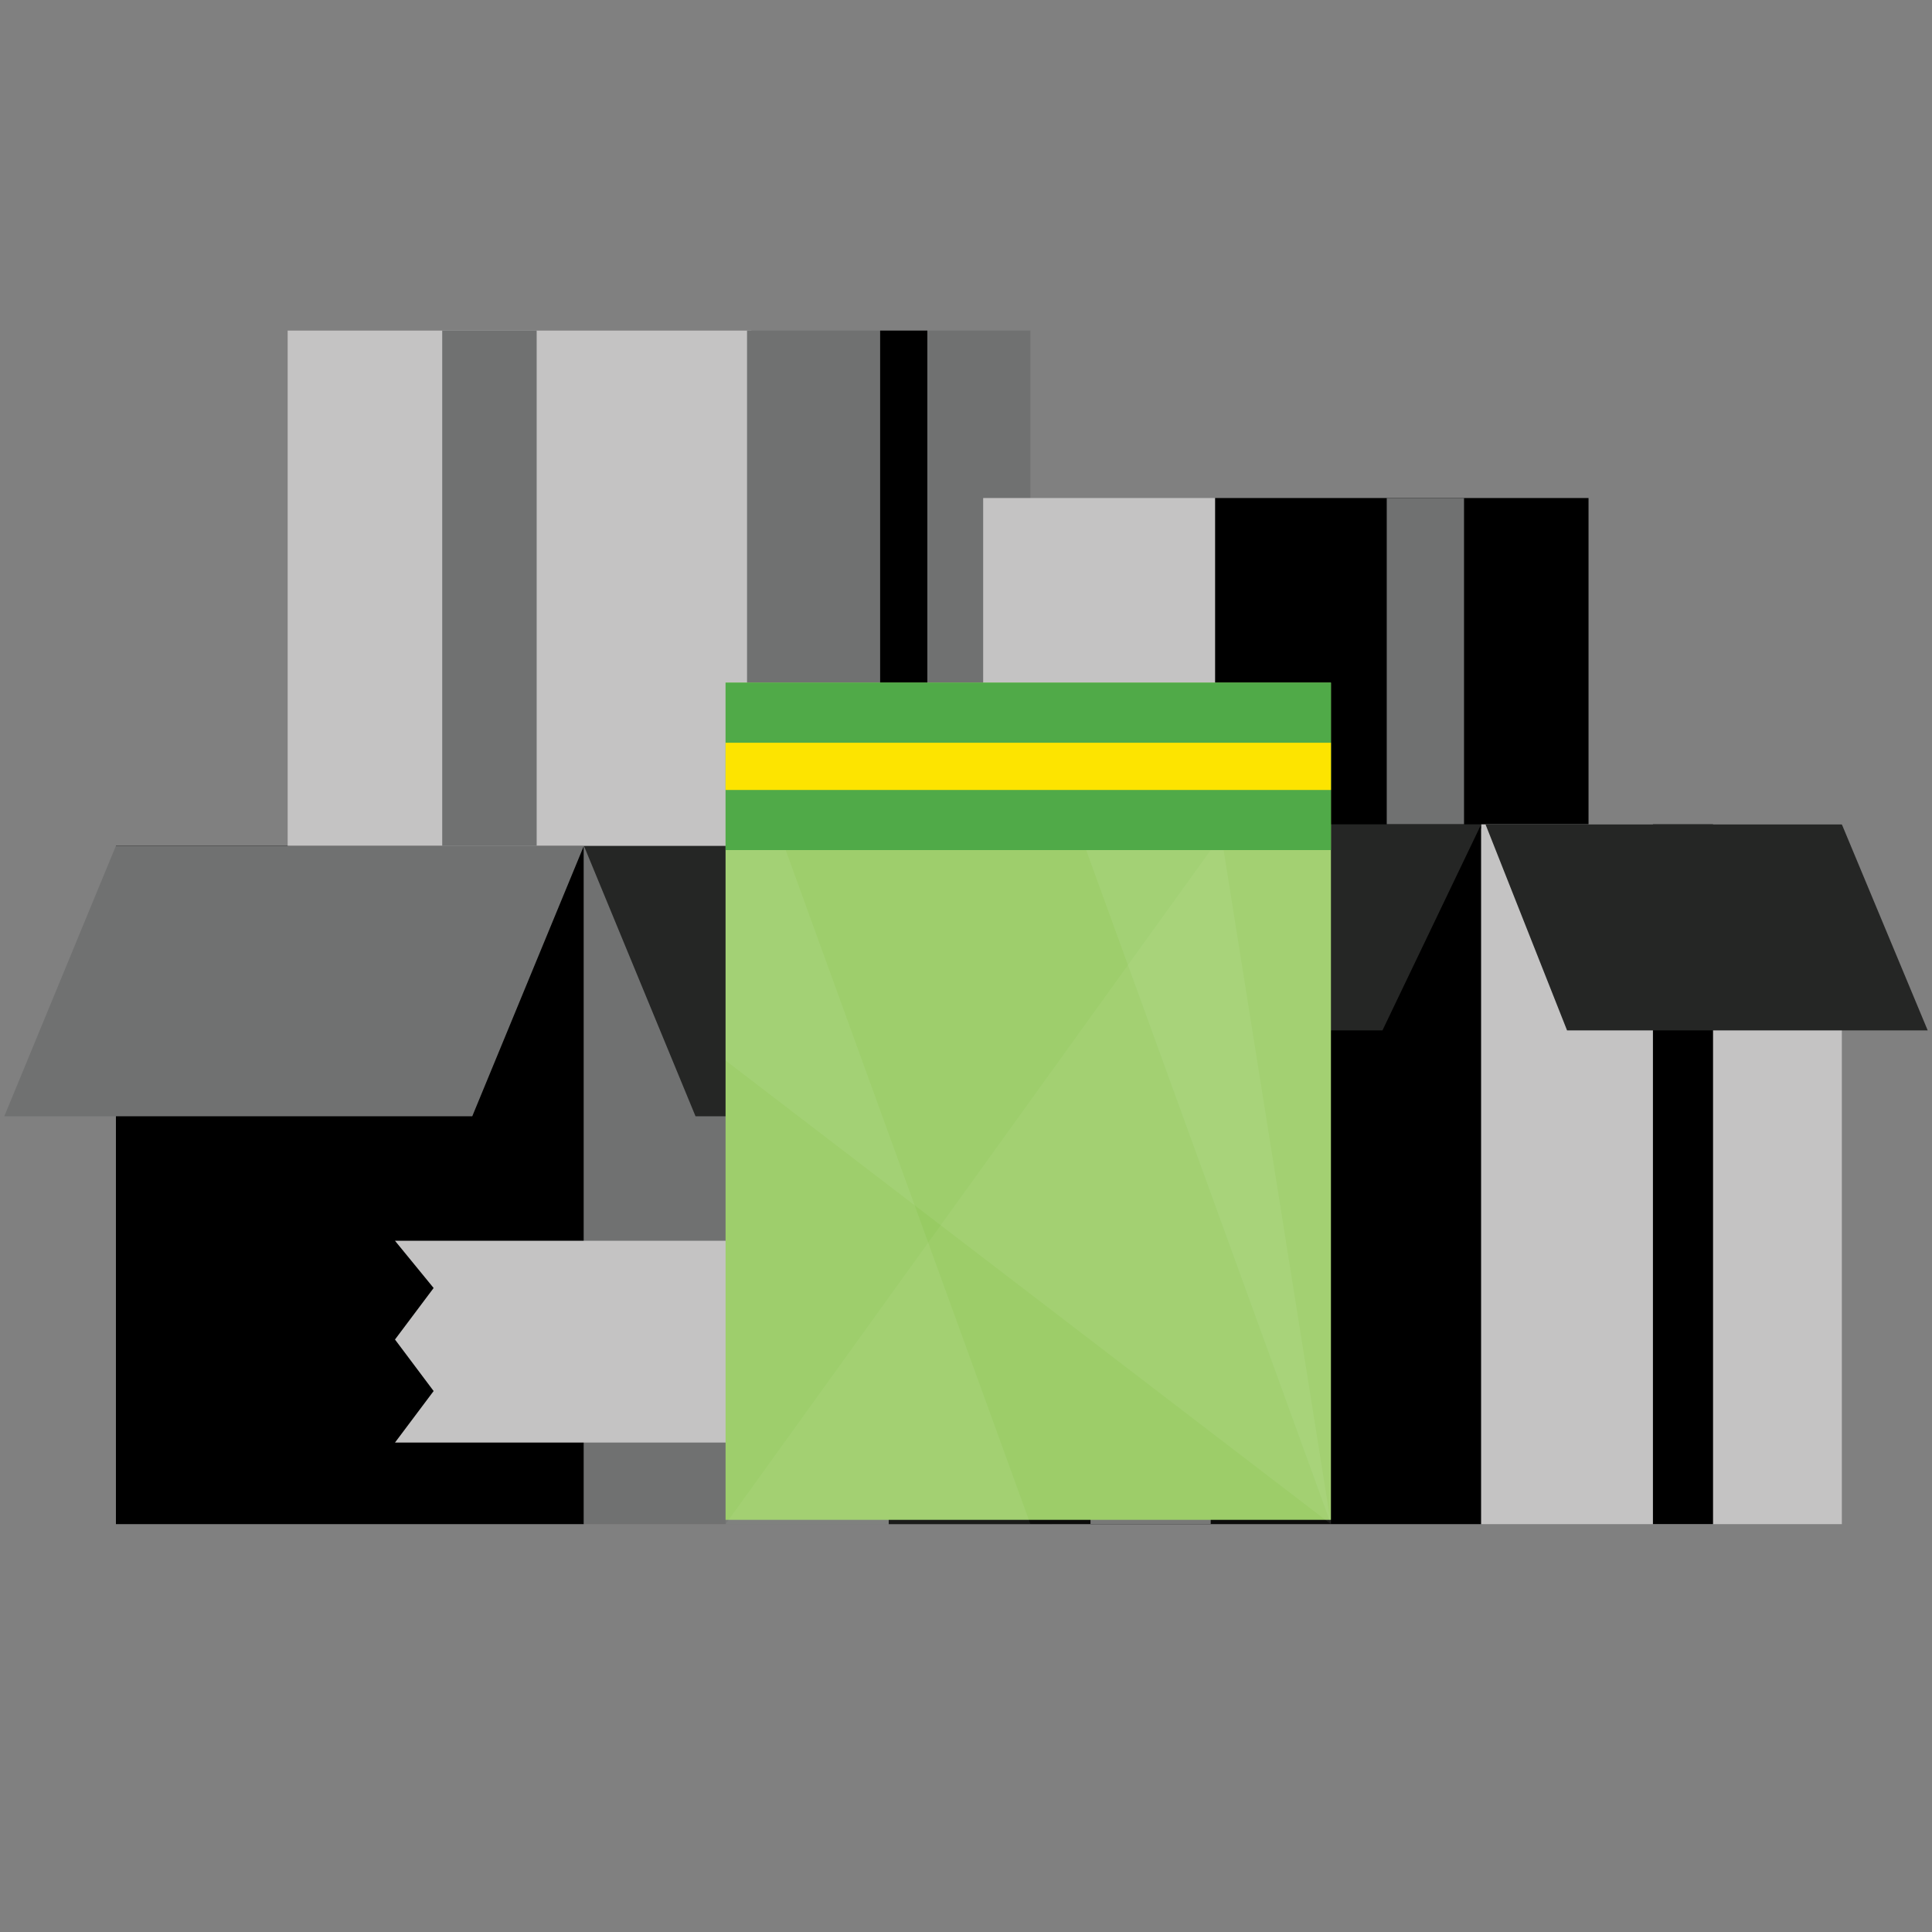 <?xml version="1.0" encoding="UTF-8"?> <!-- Generator: Adobe Illustrator 18.1.1, SVG Export Plug-In . SVG Version: 6.00 Build 0) --> <svg xmlns="http://www.w3.org/2000/svg" xmlns:xlink="http://www.w3.org/1999/xlink" id="Layer_1" x="0px" y="0px" viewBox="0 0 45 45" xml:space="preserve"><rect x="0" y="0" width="45" height="45" fill="#808080" stroke="none"/> <g> <g> <g> <rect x="2.7" y="19.7" width="10.9" height="15.8"></rect> </g> <g> <rect x="13.6" y="19.7" fill="#707171" width="10.9" height="15.8"></rect> </g> <g> <polygon fill="#707171" points="0.1,26 11,26 13.6,19.7 2.7,19.7 "></polygon> </g> <g> <polygon fill="#252625" points="27.1,26 16.2,26 13.6,19.7 24.5,19.7 "></polygon> </g> <g> <polygon fill="#C4C3C3" points="18,28.9 14,28.9 13.2,28.9 9.2,28.9 9.2,28.9 10.1,30 9.2,31.2 9.2,31.2 10.1,32.4 9.2,33.6 9.2,33.6 13.2,33.6 14,33.6 18,33.6 18,33.6 17.1,32.4 18,31.2 18,31.2 17.1,30 18,28.9 "></polygon> </g> </g> <g> <rect x="6.7" y="7.7" fill="#C4C3C3" width="10.8" height="12"></rect> <rect x="17.4" y="7.7" fill="#707171" width="6.6" height="12"></rect> <rect x="10.3" y="7.7" fill="#707171" width="2.2" height="12"></rect> <rect x="20.5" y="7.7" width="1.1" height="12"></rect> </g> <g> <rect x="28.3" y="11.6" width="8.7" height="7.7"></rect> <rect x="22.9" y="11.6" fill="#C4C3C3" width="5.4" height="7.7"></rect> <rect x="32.3" y="11.6" fill="#707171" width="1.8" height="7.7"></rect> </g> <g> <g> <rect x="20.7" y="19.2" width="13.8" height="16.3"></rect> <rect x="34.5" y="19.2" fill="#C4C3C3" width="8.4" height="16.3"></rect> <rect x="25.4" y="19.2" fill="#707171" width="2.8" height="16.3"></rect> <rect x="38.5" y="19.2" width="1.4" height="16.3"></rect> </g> <g> <polygon fill="#252625" points="22.4,24 32.2,24 34.5,19.2 24.7,19.2 "></polygon> </g> <g> <polygon fill="#252625" points="44.9,24 36.5,24 34.6,19.2 42.9,19.2 "></polygon> </g> </g> <g> <rect x="16.9" y="15.9" fill="#98CB63" width="14.1" height="19.5"></rect> <rect x="16.9" y="15.9" fill="#50AA48" width="14.1" height="3.9"></rect> <rect x="16.9" y="17.3" fill="#FDE400" width="14.1" height="1.1"></rect> <polygon opacity="5.000000e-002" fill="#F1F4ED" points="28.2,19.8 16.9,35.5 31,35.5 31,19.8 "></polygon> <polygon opacity="7.000000e-002" fill="#F1F4ED" points="25.3,19.8 31,35.5 31,19.8 "></polygon> <polygon opacity="7.000000e-002" fill="#F1F4ED" points="16.9,19.8 16.9,24.7 31,35.5 28.5,19.8 "></polygon> <polygon opacity="7.000000e-002" fill="#F1F4ED" points="16.9,19.8 16.9,35.5 24,35.5 18.3,19.8 "></polygon> </g> </g> </svg> 